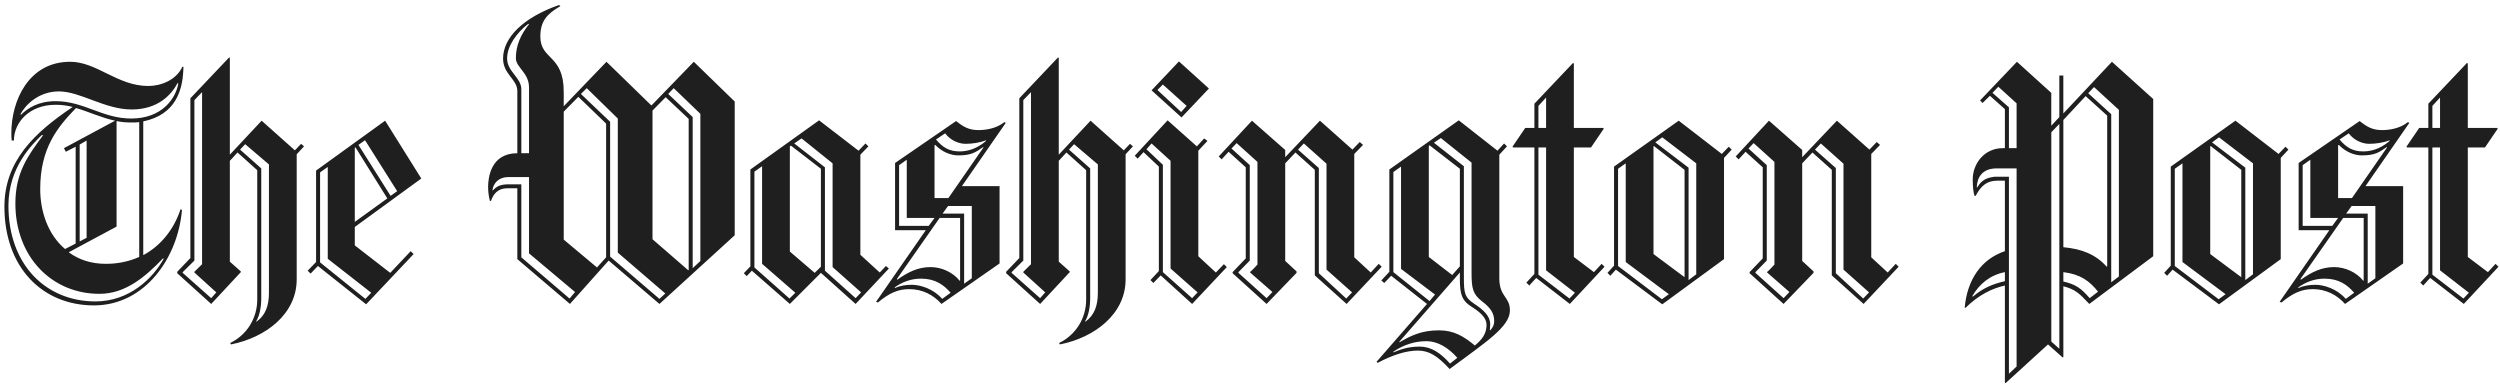 <?xml version="1.0" encoding="UTF-8"?> <svg xmlns="http://www.w3.org/2000/svg" width="1084" height="168" viewBox="0 0 1084 168" fill="none"> <g clip-path="url(#clip0_237_204)"> <path d="M62.114 52.645V110.634C70.034 106.404 75.58 99.036 78.272 90.729L78.906 91.044C77.162 111.732 62.906 132.419 40.727 132.419C18.39 132.419 1.914 115.964 1.914 89.631C1.914 69.885 14.904 57.502 31.539 46.374C29.108 45.743 26.605 45.427 24.092 45.433C12.685 45.433 6.032 53.113 6.032 60.95H5.081C4.922 59.852 4.922 58.757 4.922 57.659C4.922 43.71 12.369 26.783 30.43 26.783C41.994 26.783 50.866 37.283 64.332 37.283C69.718 37.283 76.371 34.775 79.063 28.976H79.538C79.382 39.166 76.215 49.667 62.114 52.645ZM70.668 112.045C62.747 120.35 54.193 127.405 43.103 127.405C22.51 127.405 6.669 111.417 6.669 88.221C6.669 74.587 12.371 67.222 18.708 58.599H18.074C14.113 62.518 3.658 72.391 3.658 89.161C3.658 114.866 19.975 130.696 41.362 130.696C56.253 130.696 66.391 120.51 70.987 112.203L70.668 112.045ZM77.003 36.033C74.311 41.047 68.608 47.471 57.044 47.471C45.48 47.471 34.866 39.634 25.518 39.634C16.962 39.634 11.102 45.278 8.883 49.509L9.042 49.824C12.053 46.846 16.646 43.868 24.092 43.868C36.448 43.868 44.37 51.392 56.885 51.392C70.193 51.392 76.212 42.77 77.322 36.19L77.003 36.033ZM32.962 46.846C24.884 55.153 17.437 64.244 17.437 81.954C17.437 91.669 20.764 101.7 28.21 107.969L32.803 105.616V63.616L28.526 65.809L27.735 64.242L49.913 52.328C43.895 51.077 38.508 48.414 32.962 46.846ZM60.37 52.958C59.261 53.113 58.153 53.113 56.885 53.113C54.668 53.113 52.608 52.958 50.548 52.486V98.249L29.795 109.382C34.072 112.515 39.299 114.396 45.953 114.396C51.339 114.396 56.091 113.298 60.368 111.417V52.958H60.37ZM37.558 60.953L34.547 62.676V104.68L37.558 103.112V60.953ZM128.649 66.907V121.135C128.649 136.18 115.185 146.37 100.134 149.346L99.819 148.718C107.265 145.112 111.542 137.747 111.542 129.91V73.802L102.988 66.124L99.661 69.728V113.456L104.414 117.687V118.002L91.583 131.793L76.851 118.472V117.844L82.553 111.887V42.615L99.345 24.907L99.661 25.062V67.064L113.445 52.333L127.861 65.186L130.553 62.363L131.822 63.463L128.649 66.907ZM84.293 118.157V117.844L87.62 114.551V39.949L84.293 43.4V112.985L79.222 118.002V118.314L91.578 129.285L93.795 126.777L84.293 118.157ZM116.61 71.293L106.312 62.518L104.095 64.869L113.283 73.021V129.443C113.283 133.204 112.492 137.12 111.067 139.316L111.226 139.473C115.187 136.65 116.613 132.419 116.613 126.934V71.293H116.61ZM153.839 98.409V106.401L169.205 118.312L178.077 108.909L179.346 110.162L158.752 131.946L137.84 115.334L134.673 118.625L133.404 117.372L137.049 113.611V73.959L166.99 52.33L182.674 77.408L153.839 98.409ZM142.115 112.203V72.391L138.789 74.744V113.771L158.434 129.6L160.969 126.937L142.115 112.203ZM154.157 63.929L153.839 64.086V96.216L167.938 86.028L154.157 63.929ZM158.275 60.795L155.423 62.831L169.366 84.93L172.218 82.892L158.275 60.795ZM285.938 131.791L263.916 112.983L247.124 131.791L224.311 112.356V81.639H219.875C215.914 81.639 213.856 84.147 212.904 87.123H212.428C211.923 85.177 211.657 83.178 211.637 81.169C211.637 77.092 212.747 66.437 224.311 66.437V39.479C224.311 34.307 218.133 32.269 218.133 25.372C218.133 16.442 226.687 7.665 242.372 2.176L243.007 2.646C237.304 5.939 234.293 9.073 234.293 15.812C234.293 26.158 244.432 23.492 244.432 39.792V46.061L262.968 26.783L282.454 45.746L300.83 26.783L318.573 44.023V102.012L285.938 131.791ZM229.382 109.85V76.782H220.51C215.914 76.782 213.856 79.758 213.538 82.424L213.695 82.582C215.28 80.858 216.865 79.918 220.507 79.918H226.05V111.577L246.963 129.445L249.338 126.622L229.382 109.85ZM229.382 37.911C229.382 31.487 223.679 29.291 223.679 25.217C223.679 19.573 225.896 14.874 229.382 10.486L229.066 10.33C224.314 13.936 219.877 19.735 219.877 25.375C219.877 31.019 226.055 33.682 226.055 38.699V66.439H229.382V37.911ZM262.809 53.586L250.769 41.987L244.432 48.412V103.893L258.848 115.962L262.809 111.572V53.586ZM267.877 109.537V51.392L254.412 38.226L251.876 40.734L264.55 52.8V111.26L285.938 129.598L288.473 127.245L267.877 109.537ZM298.611 51.547L288.632 42.142L282.929 47.941V103.738L298.455 117.215L298.611 117.059V51.547ZM303.679 49.354L292.115 38.226L289.739 40.734L300.353 50.765V116.276L303.679 113.14V49.354ZM370.994 131.791L355.944 118.312L342.479 131.791L326.003 117.372L323.784 119.723L322.518 118.47L325.369 115.491V73.491L355.153 52.175L372.263 65.342L375.273 62.205L376.543 63.461L373.057 67.064V110.479L381.452 118.157L384.146 115.336L385.413 116.434L370.994 131.791ZM330.439 114.396V72.078L327.113 74.429V115.964L342.322 129.443L344.857 126.934L330.439 114.396ZM355.944 73.176L342.954 63.146L342.479 63.461V109.067L353.252 118.312L355.944 115.649V73.176ZM361.015 115.806V70.825L347.55 60.01L344.382 62.203L357.688 72.549V117.372L370.997 129.283L373.373 126.775L361.015 115.806ZM417.095 80.698H433.412V114.238L408.223 131.791C404.896 128.03 400.142 125.366 394.282 125.366C389.53 125.366 385.726 126.934 380.658 131.166L379.866 130.851L401.413 99.819H388.104V70.668L414.562 52.488C417.73 54.996 420.106 56.404 424.226 56.404C427.395 56.404 431.989 55.776 435.474 52.958L436.108 53.271L417.095 80.698ZM399.353 120.82C394.758 120.82 391.115 122.388 387.946 124.582V124.897C390.481 123.799 393.016 123.486 395.392 123.486C399.035 123.486 404.74 125.211 408.541 129.6L412.186 126.937C409.173 123.486 405.531 120.82 399.353 120.82ZM416.302 94.49H407.429L388.893 120.98L389.053 121.293C393.646 118.002 398.082 115.809 403.468 115.809C408.22 115.809 413.132 118.002 416.142 121.763L416.302 121.608V94.49ZM393.172 94.49V69.26L389.846 71.611V97.941H402.677L405.212 94.492H393.172V94.49ZM426.284 63.771C422.957 66.124 421.056 67.377 415.51 67.377C412.341 67.377 408.539 65.966 405.531 62.831L405.215 62.989V85.87H411.234L426.442 63.926L426.284 63.771ZM418.68 62.361C415.829 62.361 412.186 60.953 409.808 57.817L405.847 60.48C408.857 64.086 411.708 65.652 416.142 65.652C418.994 65.652 423.114 64.867 427.391 61.261L427.547 60.793C424.858 61.893 421.531 62.361 418.68 62.361ZM421.372 89.321H411.074L408.698 92.612H418.046V123.016L421.372 120.665V89.321ZM488.066 66.907V121.135C488.066 136.18 474.601 146.37 459.551 149.346L459.235 148.718C466.682 145.112 470.959 137.747 470.959 129.91V73.802L462.405 66.124L459.078 69.728V113.456L463.831 117.687V118.002L450.999 131.793L436.268 118.472V117.844L441.971 111.887V42.615L458.762 24.907L459.078 25.062V67.064L472.862 52.333L487.277 65.186L489.97 62.363L491.238 63.463L488.066 66.907ZM443.71 118.157V117.844L447.036 114.551V39.949L443.71 43.398V112.983L438.639 117.999V118.312L450.995 129.283L453.212 126.775L443.71 118.157ZM476.027 71.293L465.729 62.518L463.512 64.869L472.7 73.021V129.443C472.7 133.204 471.909 137.12 470.483 139.316L470.643 139.473C474.604 136.65 476.029 132.419 476.029 126.934V71.293H476.027ZM516.9 131.791L503.276 119.41L500.106 122.701L498.837 121.445L502.482 117.529V72.236L495.829 65.966L493.294 68.79L492.025 67.535L506.281 52.175L518.956 63.461L522.125 60.012L523.551 61.11L519.59 65.342V111.107L527.196 118.159L530.682 114.553L531.948 115.809L516.9 131.791ZM507.553 116.434V69.728L499.315 62.205L497.098 64.713L504.226 71.453V118.002L516.9 129.285L519.276 126.777L507.553 116.434ZM512.305 50.922L499.315 39.169L511.197 26.63L524.188 38.384L512.305 50.922ZM504.226 36.658L501.85 39.009L512.146 48.569L514.522 45.906L504.226 36.658ZM583.888 131.791L570.101 119.41V73.646L561.706 66.124L557.268 70.825V113.14L562.183 117.684V118.312L549.193 131.791L534.457 118.47V117.999L540.162 112.045V72.549L532.716 65.809L529.706 69.1L528.439 67.847L542.852 52.33L557.268 65.026V68.16L572.323 52.33L586.419 64.869L589.589 61.578L591.014 62.831L587.21 66.749V111.572L594.342 118.155L597.826 114.393L599.094 115.646L583.888 131.791ZM542.061 118.157V117.844C542.061 118.157 545.231 114.709 545.231 114.709V70.196L536.202 62.045L533.983 64.397L541.904 71.606V112.981L536.993 117.997V118.31L549.193 129.28L551.724 126.617L542.061 118.157ZM575.173 116.904V70.983L565.354 62.205L562.817 64.869L571.846 72.862V118.47L583.725 129.44L586.261 126.775L575.173 116.904ZM628.559 160.001C623.335 154.36 619.688 152.01 614.778 152.01C609.554 152.01 603.533 154.047 597.355 157.338L596.878 156.871L618.74 131.793L603.213 119.57L600.205 122.705L598.937 121.608L602.422 117.846V73.491L632.521 52.175L649.31 65.342L652.166 62.205L653.434 63.461L650.107 67.064V120.667C650.107 128.817 654.697 128.505 654.697 134.614C654.697 141.666 644.4 148.248 628.559 160.001ZM607.489 116.589V72.236L604.167 74.589V118.002L619.845 130.54L622.224 127.717L607.489 116.589ZM618.582 147.936C613.353 147.936 608.6 149.504 604.167 152.479V152.794C607.018 151.697 610.182 150.286 615.569 150.286C620.479 150.286 624.598 152.95 628.717 157.653L631.887 155.145C627.925 150.601 623.173 147.936 618.582 147.936ZM637.908 132.889C633.946 130.38 632.998 127.717 632.998 120.978V118.155L606.698 148.246L606.855 148.401C611.927 145.425 616.518 143.232 623.969 143.232C630.305 143.232 634.58 145.738 639.49 149.814C642.503 147.306 644.563 144.8 644.563 140.881C644.563 137.747 641.864 135.397 637.908 132.889ZM632.998 73.176L619.845 62.991L619.531 63.303V111.417L629.67 119.254L632.998 115.493V73.176ZM642.661 130.696C638.542 127.56 638.065 124.897 638.065 118.157V70.513L624.755 59.855L621.747 61.893L634.738 72.078V120.35C634.738 127.09 635.057 128.972 639.333 131.791C643.138 134.299 646.145 136.963 646.145 140.569C646.145 141.506 645.988 143.074 645.988 143.074L646.145 143.232C646.937 142.447 647.885 141.194 647.885 139.156C647.89 135.71 646.145 133.359 642.661 130.696ZM680.683 131.791L666.105 120.507L663.097 123.799L661.829 122.543L665.314 118.782V63.929H656.122L655.808 63.616L661.352 55.464H665.314V44.965L682.103 27.255L682.422 27.57V55.466H695.093L695.413 55.781L689.869 63.931H682.422V111.42L691.137 118.004L694.464 114.398L695.727 115.651L680.683 131.791ZM670.386 42.3L667.059 45.906V55.466H670.386V42.3ZM670.386 117.217V63.929H667.059V119.097L680.52 129.443L682.899 126.934L670.386 117.217ZM747.531 68.475V112.358L720.759 131.949L700.637 116.904L698.263 119.567L696.995 118.312L699.846 115.179V72.236L727.891 52.33L746.582 66.752L749.59 63.616L750.858 64.869L747.531 68.475ZM704.918 113.613V70.825L701.591 73.176V115.336L720.602 129.756L723.615 127.562L704.918 113.613ZM730.427 73.646L717.117 63.301L716.96 63.458V110.162L730.427 120.193V73.646ZM735.494 70.825L720.759 59.54L717.751 61.733L732.167 72.704V121.448L735.494 118.942V70.825ZM808.054 131.791L794.267 119.41V73.646L785.872 66.124L781.434 70.825V113.14L786.344 117.684V118.312L773.354 131.791L758.624 118.47V117.999L764.325 112.045V72.549L756.879 65.809L753.871 69.1L752.603 67.847L767.019 52.33L781.434 65.026V68.16L796.484 52.33L810.585 64.869L813.75 61.578L815.18 62.831L811.376 66.749V111.572L818.502 118.155L821.992 114.393L823.255 115.646L808.054 131.791ZM766.227 118.157V117.844C766.227 118.157 769.398 114.709 769.398 114.709V70.196L760.364 62.045L758.147 64.397L766.07 71.606V112.981L761.16 117.997V118.31L773.359 129.28L775.895 126.617L766.227 118.157ZM799.334 116.904V70.983L789.514 62.205L786.978 64.869L796.012 72.862V118.47L807.891 129.44L810.428 126.775L799.334 116.904ZM905.917 131.791C901.484 127.09 899.901 125.522 894.672 124.111V154.83L894.352 154.985L888.016 149.342L869.639 166.111L869.32 165.956V123.799C863.776 125.052 857.912 127.874 852.211 133.514L851.891 133.359C853.002 121.29 859.023 112.358 869.32 108.909V78.348H865.992C861.397 78.348 858.86 80.698 856.644 84.93H856.172C855.695 83.522 855.376 81.324 855.376 77.723C855.376 71.138 860.286 64.244 868.371 64.244H869.32V47.316L862.822 41.517L859.652 44.653L858.546 43.555L874.544 26.785L889.436 40.264V54.526L892.921 50.765V32.74H894.661V49.197L915.731 26.783L933.631 42.928V111.105L905.917 131.791ZM869.325 117.999C862.833 119.252 858.237 123.171 855.229 128.343L855.387 128.658C859.825 124.897 863.938 123.173 869.325 121.918V117.999ZM874.398 73.021H865.683C859.662 73.021 857.283 76.782 857.126 81.171L857.283 81.326C859.186 78.19 861.088 77.095 864.887 76.627H871.07V162.042L874.398 158.906V73.021ZM874.398 44.808L866.475 37.601L863.938 40.264L871.07 46.531V64.242H874.398V44.808ZM892.932 53.741L889.447 57.346V148.093L892.932 151.229V53.741ZM913.683 50.137L904.334 41.675L894.672 52.02V107.186C902.909 107.971 908.615 110.322 913.525 115.649L913.683 115.493V50.137ZM894.672 117.999V122.076C900.058 123.329 902.275 124.897 906.079 129.283L909.721 126.462C905.917 121.76 902.118 118.942 894.672 117.999ZM918.75 47.631L907.976 37.756L905.445 40.419L915.428 49.509V122.388L918.75 119.88V47.631ZM988.93 68.475V112.358L962.153 131.949L942.037 116.904L939.658 119.567L938.395 118.312L941.245 115.179V72.236L969.285 52.33L987.977 66.752L990.99 63.616L992.258 64.869L988.93 68.475ZM946.318 113.613V70.825L942.99 73.176V115.336L962.002 129.756L965.009 127.562L946.318 113.613ZM971.821 73.646L958.517 63.301L958.354 63.458V110.162L971.821 120.193V73.646ZM976.894 70.825L962.159 59.54L959.151 61.733L973.566 72.704V121.448L976.894 118.942V70.825ZM1025.68 80.698H1042V114.238L1016.81 131.791C1013.49 128.03 1008.73 125.366 1002.87 125.366C998.122 125.366 994.317 126.934 989.25 131.166L988.459 130.851L1010 99.819H996.691V70.668L1023.15 52.488C1026.32 54.996 1028.69 56.404 1032.81 56.404C1035.98 56.404 1040.57 55.776 1044.06 52.958L1044.7 53.271L1025.68 80.698ZM1007.94 120.82C1003.35 120.82 999.704 122.388 996.534 124.582V124.897C999.07 123.799 1001.61 123.486 1003.98 123.486C1007.63 123.486 1013.33 125.211 1017.13 129.6L1020.77 126.937C1017.77 123.486 1014.12 120.82 1007.94 120.82ZM1024.89 94.49H1016.02L997.487 120.98L997.645 121.293C1002.24 118.002 1006.67 115.809 1012.06 115.809C1016.81 115.809 1021.72 118.002 1024.74 121.763L1024.89 121.608V94.49ZM1001.76 94.49V69.26L998.436 71.611V97.941H1011.27L1013.8 94.492H1001.76V94.49ZM1034.88 63.771C1031.54 66.124 1029.65 67.377 1024.1 67.377C1020.93 67.377 1017.13 65.966 1014.12 62.831L1013.8 62.989V85.87H1019.82L1035.03 63.926L1034.88 63.771ZM1027.27 62.361C1024.42 62.361 1020.77 60.953 1018.4 57.817L1014.44 60.48C1017.45 64.086 1020.3 65.652 1024.74 65.652C1027.59 65.652 1031.71 64.867 1035.98 61.261L1036.14 60.793C1033.45 61.893 1030.12 62.361 1027.27 62.361ZM1029.96 89.321H1019.67L1017.29 92.612H1026.64V123.016L1029.96 120.665V89.321ZM1068.3 131.791L1053.72 120.507L1050.72 123.799L1049.45 122.543L1052.93 118.782V63.929H1043.74L1043.43 63.616L1048.97 55.464H1052.93V44.965L1069.72 27.255L1070.04 27.57V55.466H1082.71L1083.03 55.781L1077.49 63.931H1070.04V111.42L1078.76 118.004L1082.08 114.398L1083.35 115.651L1068.3 131.791ZM1058 42.3L1054.68 45.906V55.466H1058V42.3ZM1058 117.217V63.929H1054.68V119.097L1068.14 129.443L1070.52 126.934L1058 117.217Z" fill="#1F1F1F"></path> </g> <defs> <clipPath id="clip0_237_204"> <rect width="270.968" height="42" fill="white" transform="scale(4)"></rect> </clipPath> </defs> </svg> 